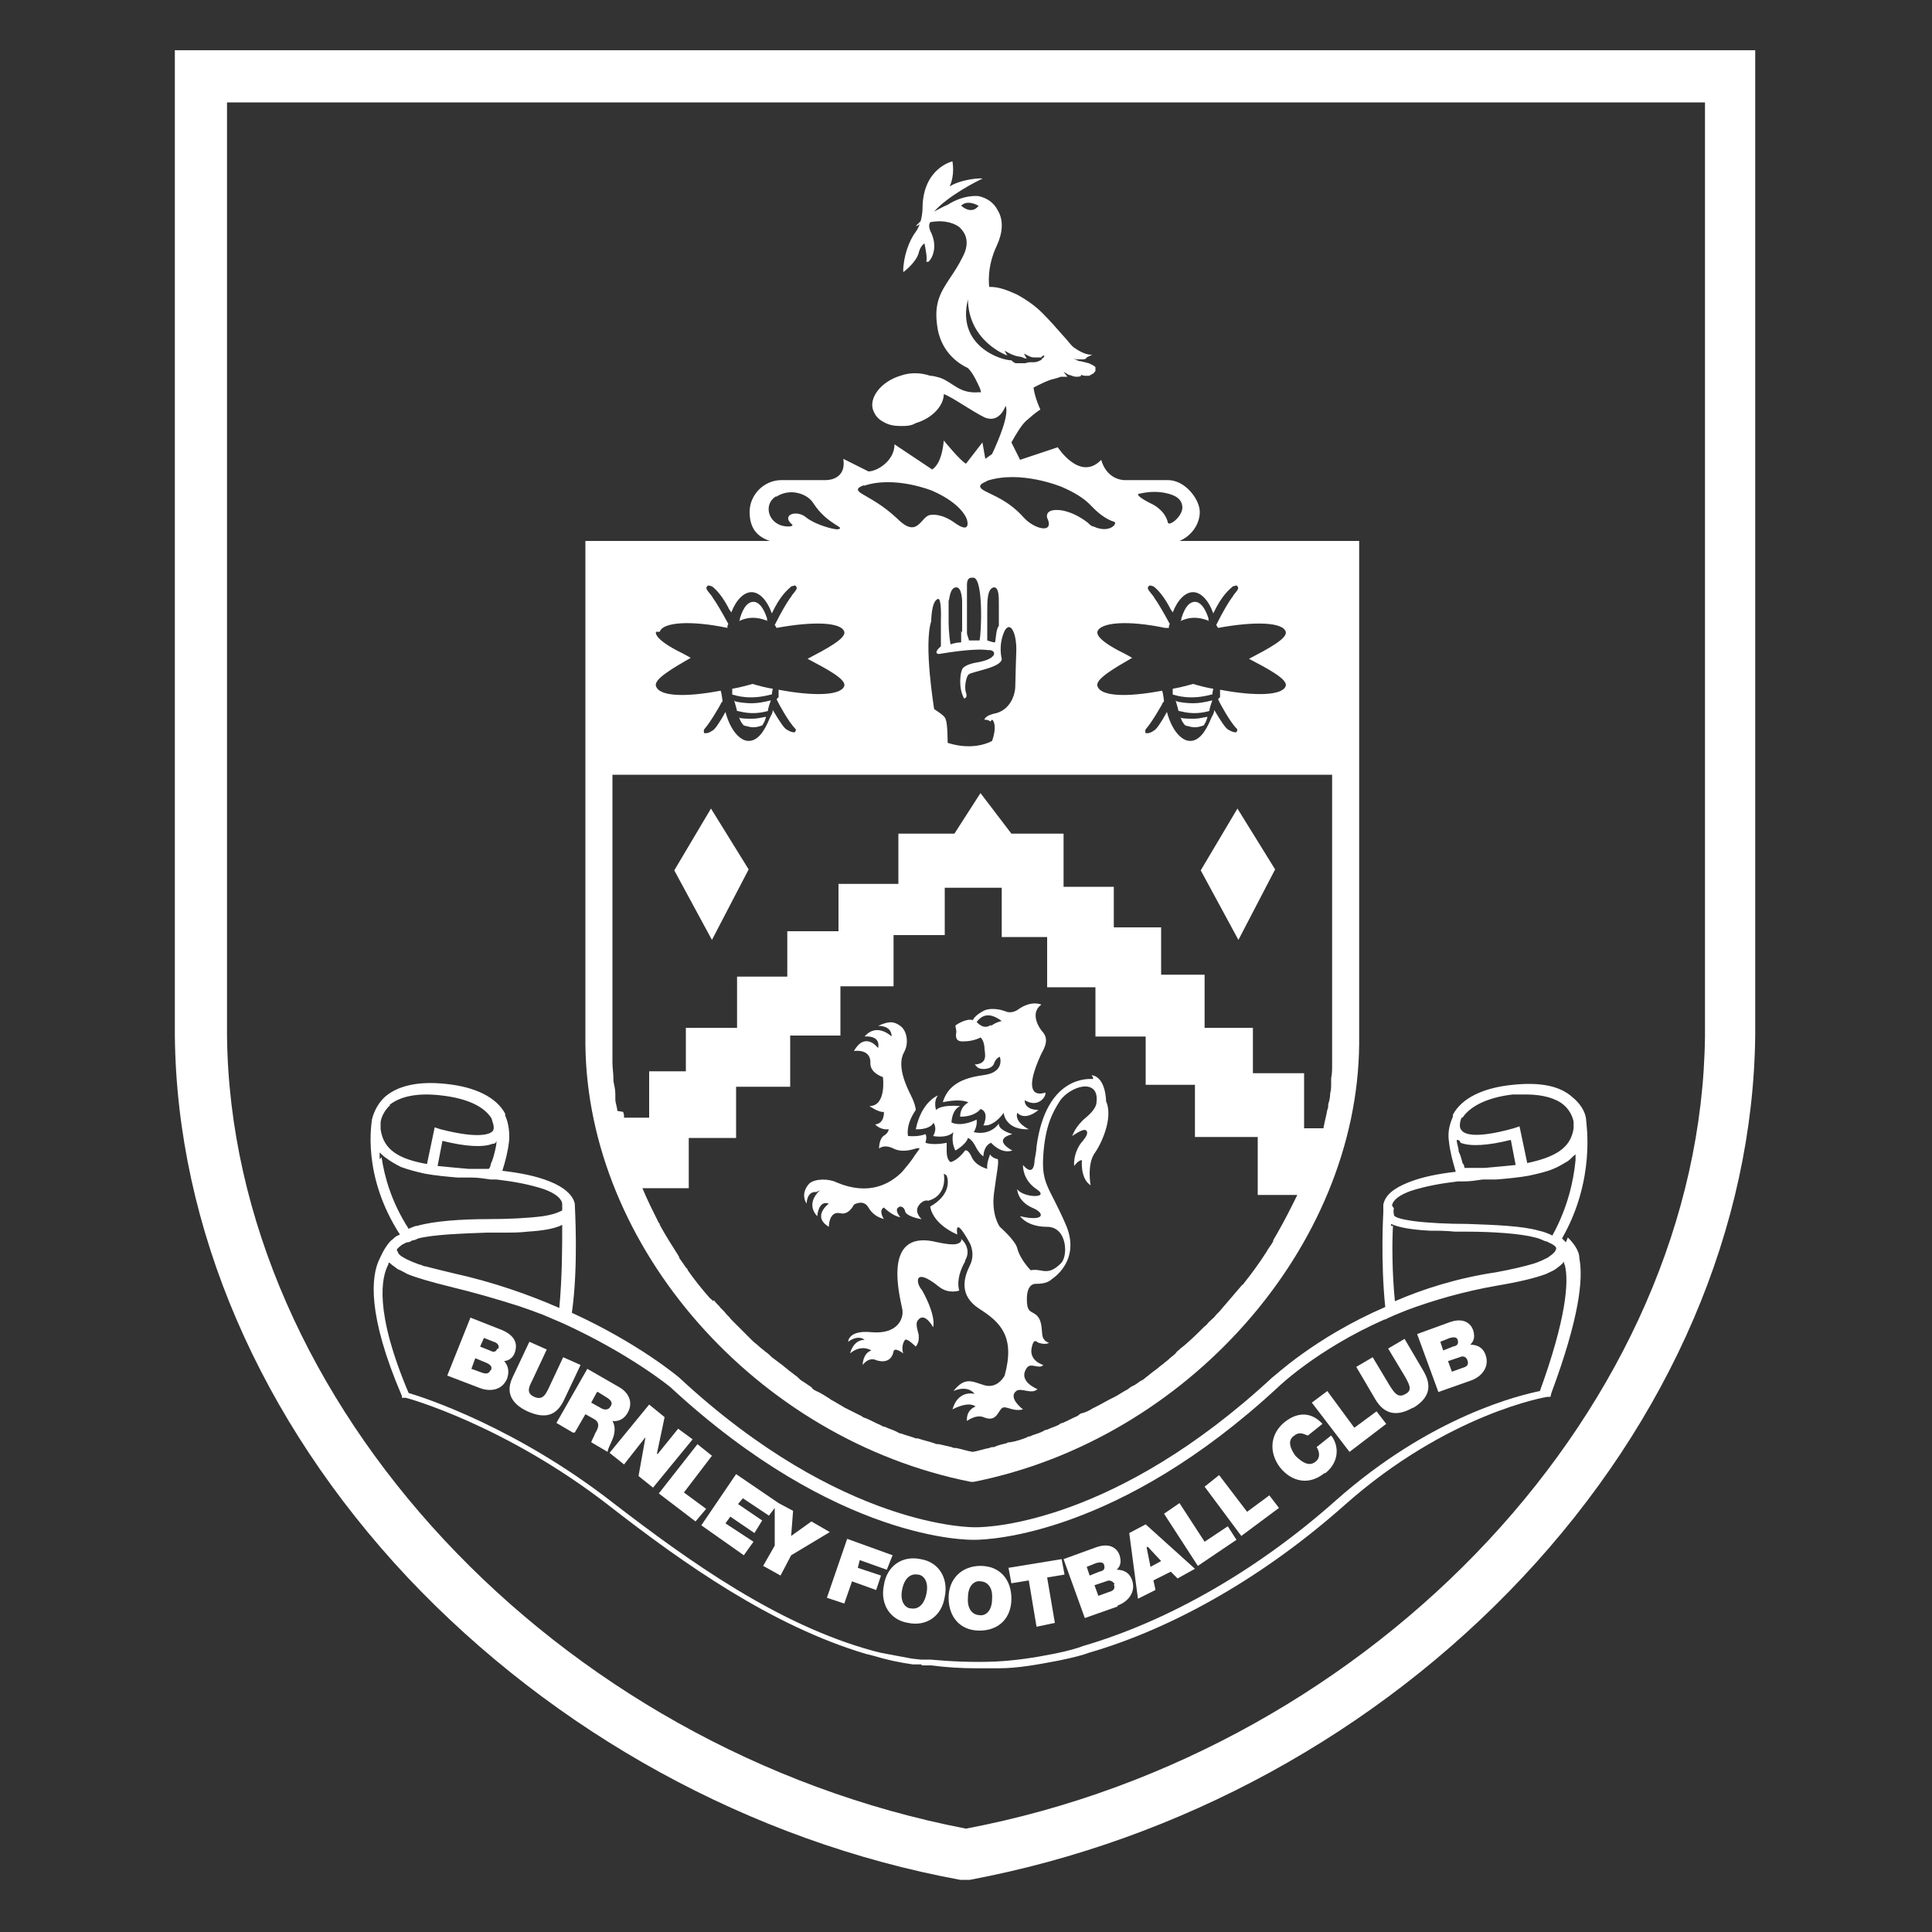 <?xml version="1.0" encoding="UTF-8"?>
<svg id="Layer_1" xmlns="http://www.w3.org/2000/svg" version="1.1" viewBox="0 0 200 200">
  <rect x="0" y="0" width="200" height="200" fill="#333333" stroke="none"/>
  <!-- Generator: Adobe Illustrator 29.4.0, SVG Export Plug-In . SVG Version: 2.1.0 Build 152)  -->
  <defs>
    <style>
      .st0 {
        fill: #fff;
      }
    </style>
  </defs>
  <path class="st0" d="M100.7,58.1h0s0,0,0,0"/>
  <path class="st0" d="M18.1,5.2v102c.2,19.9,8.8,39.8,24.1,56.1,15.2,16.1,35.5,27.3,57.2,31.3h.5c0,0,.5,0,.5,0,21.8-4.1,42.1-15.2,57.2-31.3,15.3-16.3,23.9-36.3,24.1-56.2V5.2H18.1ZM176.5,107.2c-.4,38-33.9,74-76.5,82.1-42.5-8.2-76.1-44.2-76.5-82.1V10.6h153v96.6Z"/>
  <path class="st0" d="M52.1,140.9c.5,0,1-.3,1.2-.9.2-.6.3-1.6-1.3-2.3l-3.3-1.3-2.4,6,3.4,1.3c1.1.4,2.3.2,2.8-1,.3-.9,0-1.5-.4-1.9M50.8,141.8c-.2.5-.6.4-.9.3l-1.1-.4.4-1.1,1.2.5c.4.2.6.4.4.8M51.5,139.6c-.2.4-.4.4-.8.2l-1-.4.4-.9,1,.4c.4.1.6.4.5.7"/>
  <path class="st0" d="M56.6,139.7l-1.8-.8-1.7,3.6c-.8,1.6-.2,2.8,1.5,3.6,1.8.8,3,.5,3.8-1.2l1.7-3.6-1.8-.8-1.5,3.2c-.3.6-.6,1.3-1.5.9-.9-.4-.5-1.1-.2-1.7l1.5-3.2Z"/>
  <path class="st0" d="M59.5,148.3l1.1-1.9.9.5c.7.4.4,1,.1,1.5-.1.3-.3.6-.4.9l1.7,1c0-.3.4-1,.5-1.3.3-.7.3-1.4,0-1.9.7.1,1.3-.3,1.6-.9.6-1.1,0-2.1-.9-2.6l-3.3-1.9-3.2,5.6,1.7,1ZM61.9,144.1l.8.5c.7.4.7.7.5,1-.3.5-.8.3-1.1.1l-.9-.5.6-1.1Z"/>
  <polygon class="st0" points="64.6 151.6 66.8 148.8 66.8 148.9 66.1 152.8 67.6 154 71.7 149 70.2 147.9 68.1 150.5 68 150.5 68.8 146.7 67.2 145.4 63.1 150.4 64.6 151.6"/>
  <polygon class="st0" points="72 157.5 73.1 156.2 70.8 154.5 73.7 150.7 72.2 149.5 68.2 154.6 72 157.5"/>
  <polygon class="st0" points="77 161 78 159.6 75.1 157.7 75.6 157 78.1 158.7 78.9 157.4 76.4 155.7 76.9 155.1 79.6 156.9 80.2 156.1 80.2 160 79 162.1 80.8 163.1 81.9 161 85.9 158.6 84 157.5 81.9 159 82.1 156.4 80.6 155.6 80.6 155.6 76.2 152.6 72.6 157.9 77 161"/>
  <polygon class="st0" points="87.4 166 88.2 163.7 90.7 164.6 91.2 163.1 88.8 162.3 89 161.5 91.8 162.5 92.4 161 87.7 159.3 85.6 165.4 87.4 166"/>
  <path class="st0" d="M91.5,164.1c-.4,1.9.6,3.6,2.5,3.9,1.9.4,3.5-.7,3.8-2.7.4-1.9-.6-3.6-2.5-3.9-1.9-.4-3.5.7-3.8,2.7M93.4,164.5c.3-1.4,1.1-1.6,1.6-1.5.5,0,1.2.6.9,2-.3,1.4-1.1,1.6-1.6,1.5-.5,0-1.2-.6-.9-2"/>
  <path class="st0" d="M101.4,168.8c2,0,3.3-1.3,3.3-3.3,0-2-1.2-3.4-3.2-3.4-1.9,0-3.3,1.3-3.3,3.3,0,2,1.2,3.4,3.2,3.4M101.5,163.7c.5,0,1.3.4,1.2,1.8,0,1.4-.8,1.8-1.3,1.7-.5,0-1.3-.4-1.2-1.8,0-1.4.8-1.8,1.3-1.7"/>
  <polygon class="st0" points="106.5 163.6 107.3 168.4 109.2 168 108.4 163.3 110.2 163 109.9 161.4 104.4 162.3 104.7 163.9 106.5 163.6"/>
  <path class="st0" d="M115.7,166.2c1.1-.4,1.9-1.4,1.5-2.6-.3-.9-1-1.1-1.6-1.1.4-.4.5-.8.3-1.5-.2-.6-.9-1.4-2.5-.8l-3.3,1.2,2.2,6.1,3.4-1.2ZM115.3,164c.2.5-.1.7-.5.8l-1.1.4-.4-1.1,1.2-.4c.4-.2.7,0,.9.3M113.5,161.8c.4-.1.7-.1.8.2.1.4,0,.6-.5.7l-1,.4-.3-.9,1-.4Z"/>
  <path class="st0" d="M119.6,164.5l-.2-.9,1.8-.9.7.7,1.8-1-5.1-4.6-1.7.9.9,6.8,1.8-.9ZM118.8,160.1l1.4,1.5-1.1.6-.4-2h0Z"/>
  <polygon class="st0" points="128 159.4 127.1 158 124.7 159.6 122.1 155.6 120.5 156.7 124 162.1 128 159.4"/>
  <polygon class="st0" points="132.4 156.1 131.4 154.8 129.1 156.5 126.2 152.7 124.7 153.9 128.5 159 132.4 156.1"/>
  <path class="st0" d="M137.2,152.5c1.5-1.2,1.4-2.9.6-3.9l-1.5,1.2c.3.5.4,1.1-.1,1.5-.7.6-1.5,0-2.1-.6-.5-.7-.9-1.6-.1-2.1.6-.5,1.2,0,1.4,0l1.5-1.2c-1.1-1.2-2.5-1.3-3.9-.2-1.5,1.2-1.7,3.1-.5,4.7,1.2,1.5,3,1.9,4.6.6"/>
  <polygon class="st0" points="143.5 147.4 142.5 146.1 140.2 147.8 137.4 144 135.8 145.2 139.7 150.3 143.5 147.4"/>
  <path class="st0" d="M146.2,145.8c1.7-1,2.1-2.2,1.2-3.8l-2-3.4-1.7,1,1.8,3c.3.6.8,1.3,0,1.7-.8.5-1.2-.2-1.6-.8l-1.8-3-1.7,1,2,3.4c.9,1.5,2.2,1.8,3.9.8"/>
  <path class="st0" d="M152.3,142.9c1.1-.4,1.9-1.4,1.5-2.6-.3-.9-1-1.1-1.6-1.1.4-.4.5-.8.3-1.5-.2-.6-.9-1.4-2.5-.8l-3.3,1.2,2.2,6,3.4-1.2ZM151.9,140.8c.2.5-.1.7-.5.8l-1.1.4-.4-1.1,1.2-.4c.4-.2.7,0,.8.3M150.1,138.5c.4-.1.7-.1.8.2.1.4,0,.6-.5.7l-1,.4-.3-.9,1-.4Z"/>
  <path class="st0" d="M162.1,128.6c-.1-.1-.2-.2-.4-.4,0,0,0,0,0,0,3.5-6.1,2.5-11.9,2.5-12.2h0c0-.5-.3-1.5-1.4-2.4-1.3-1.2-3.4-1.6-6.2-1.3-3.1.3-5.3,1.4-6.2,3.1,0,0,0,0,0,0,0,0,0,.1,0,.2-.2.5-.6,1.4-.4,2.6.1,1,.4,2.1.7,3.1-1.7.2-3.4.5-4.9,1.1-1.5.6-2.4,1.3-2.6,2.3,0,.3,0,.6,0,.8h0c0,0-.3,5,.2,9.8-7.4,3.2-11.6,7.3-11.7,7.3-16.2,15-29.2,15.5-30.6,15.5h-.2c-.1,0-13.7.2-30.6-15.5,0,0-4.1-3.5-11.1-6.7.7-4.9.3-11,.3-11.3-.2-.9-1.1-1.7-2.6-2.3-1.5-.6-3.2-.9-4.9-1.1.3-.9.6-2.1.7-3.1.1-1.2-.2-2.2-.4-2.6,0,0,0-.1,0-.2,0,0,0,0,0,0-.9-1.7-3.1-2.8-6.2-3.1-2.8-.3-4.9.2-6.2,1.3-1,.9-1.3,2-1.4,2.4h0c0,.3-1.1,5.7,2.9,11.9,0,0,0,0-.2.1,0,0-.1,0-.2.1-.2.1-.3.3-.5.4-.4.4-.8,1-1.2,1.9-.9,1.8-1.3,5.8,2.3,14.2v.2c.1,0,.4,0,.4,0,.1,0,10.3,2.8,21.1,11.2,7.7,6,16.8,12.4,26.5,15.3l.8.2c1.3.4,2.7.7,4.1.9h.9c0,.1,0,.1,0,.1.2,0,.3,0,.5,0,.2,0,.3,0,.5,0,1.5.2,3.1.3,4.6.3s1.6,0,2.4,0c2,0,4.1-.4,6.2-.8,1.5-.3,2.6-.6,3.1-.8,9-2.6,18.4-8.1,26.5-15.3,10.7-9.5,20.9-11.2,21-11.2h.3c0,0,.1-.4.1-.4,2.9-7.8,3.3-11.8,2.9-13.9,0-.9-.7-1.7-1.2-2.2M151.4,115.7c.8-1.2,2.6-2.1,5.2-2.4.5,0,1,0,1.4,0,1.7,0,3.1.4,3.9,1.1.8.7,1,1.6,1,1.8,0,.2,0,.3,0,.5,0,0,0,0,0,.1-.3,2.1-2,3-4.8,3.6l-.8-3.8-.6.2c-4.3,1.2-5.2.5-5.4.2-.4-.4,0-1.3,0-1.3h0ZM151.2,118.3c1,.4,2.8.3,5.2-.3l.5,2.6c-1,.1-2,.2-3.2.3,0,0,0,0-.1,0-.2,0-.5,0-.7,0-.3,0-.6,0-.9,0-.1,0-.3,0-.4,0,0-.2-.1-.4-.2-.5-.1-.4-.2-.8-.4-1.2,0-.4-.2-.8-.2-1.2,0,0,.2,0,.3.1M144.1,124.8c.1-.6.8-1.1,1.9-1.5,1.5-.5,3.2-.8,4.9-1,.2,0,.4,0,.6,0,.7,0,1.3-.1,2-.2,0,0,0,0,0,0,0,0,.1,0,.2,0,.2,0,.3,0,.5,0,.2,0,.5,0,.7,0,1.2-.1,2.3-.2,3.4-.4.9-.2,1.8-.4,2.5-.7.5-.2,1-.5,1.5-.8.3-.2.5-.5.8-.7,0,.2,0,.4,0,.6-.2,2.1-.8,4.9-2.4,7.8-.4-.2-.9-.4-1.4-.5-1.7-.5-4.6-.6-7.4-.7-2,0-4.1-.1-5.6-.3-1.4-.2-1.9-.4-2-.6,0-.2-.1-.4,0-.7M144,126.9c0,0,0-.1,0-.2.9.4,2.2.6,4,.7.8,0,1.7,0,2.6.1.4,0,.8,0,1.2,0,2.7,0,5.6.2,7.1.6.5.1.8.3,1.1.4.2,0,.4.2.5.2.6.3.6.5.6.5,0,.3-.3.6-.9,1-.4.2-.8.4-1.4.6-1,.3-2.3.6-3.9.9-4,.6-7.5,1.7-10.5,3-.3-3-.3-6.1-.2-7.8M51.4,118.1c0,.4-.1.8-.2,1.2-.1.4-.2.8-.4,1.2,0,.2-.1.4-.2.5-.1,0-.3,0-.4,0-.3,0-.6,0-.9,0-.2,0-.5,0-.7,0,0,0,0,0-.1,0-1.2-.1-2.2-.2-3.2-.3l.5-2.6c2.4.6,4.2.7,5.2.3.1,0,.2,0,.3-.1M40.3,114.4c1.1-.9,2.9-1.3,5.4-1,2.6.3,4.4,1.1,5.2,2.4h0c0,.2.4.9.1,1.3-.2.2-1.1.9-5.4-.2l-.6-.2-.8,3.8c-2.8-.5-4.5-1.4-4.8-3.6,0,0,0-.1,0-.2,0-.1,0-.3,0-.5,0-.2.2-1.1,1-1.8M39.3,120c0-.3,0-.5,0-.7.2.2.4.4.7.6.4.3.9.6,1.5.9.8.3,1.6.5,2.5.7,1.1.2,2.2.3,3.4.4.2,0,.5,0,.7,0,.2,0,.3,0,.5,0,0,0,.1,0,.2,0h0s0,0,0,0c.7,0,1.3.1,2,.2.2,0,.4,0,.6,0,1.7.2,3.4.5,4.9,1,1.1.4,1.8.9,1.9,1.5,0,.3,0,.5,0,.7-.2.1-.7.4-2,.6-1.5.2-3.6.3-5.6.3-2.8,0-5.7.2-7.4.7-.3,0-.6.2-.9.3-1.8-2.8-2.5-5.4-2.8-7.4M41.1,129.5v-.2c.1-.1.3-.3.6-.5.1,0,.3-.2.5-.2.2,0,.3-.1.5-.2.2,0,.4-.1.6-.2,1.6-.4,4.4-.5,7.1-.6.6,0,1.2,0,1.7,0,.9,0,1.7,0,2.5-.1,1.6-.1,2.8-.3,3.6-.7,0,0,0,.1,0,.2,0,1.9,0,5.2-.3,8.4-3.2-1.4-6.9-2.7-11-3.6-1.2-.3-2.1-.5-2.8-.7-.3,0-.5-.2-.7-.2-2.2-.8-2.2-1.2-2.2-1.3M159.4,144c-1.9.4-11.2,2.5-21.2,11.4-8,7.1-17.2,12.4-26.1,15-.5.2-1.5.5-3,.8-2,.4-4,.7-6,.8-2.3.1-4.6,0-6.8-.2-.2,0-.3,0-.5,0-.2,0-.3,0-.5,0h0s-.9-.1-.9-.1c-1.1-.2-2.1-.4-3.2-.6h0s-.8-.2-.8-.2c-9.9-2.7-19.1-9.3-26.9-15.3-10-7.8-19.5-10.9-21.2-11.4-3.6-8.5-2.8-12-2.1-13.3,0,0,0-.2.1-.2.2.2.5.4.9.7.3.1.6.3,1,.5,1,.4,2.4.8,4.4,1.3,2.5.6,4.9,1.3,7.1,2,.9.3,1.7.6,2.5.9.7.3,1.4.6,2.1.9,7,3.2,11.1,6.6,11.1,6.6,17.3,16,30.9,15.8,31.4,15.8h.1c1.5,0,14.9-.5,31.4-15.8,0,0,4-3.9,11-7,.2,0,.4-.2.5-.2.6-.3,1.2-.5,1.9-.8,2.7-1,5.8-1.9,9.2-2.5,2.4-.4,4-.8,5.1-1.2.4-.2.7-.3,1-.5.4-.3.7-.5.9-.8,0,.1,0,.2.1.4.4,1.6.2,5.4-2.7,13.3"/>
  <path class="st0" d="M99.9,130.5c.8-1.3-.5-2.4-.4-2.2.1.4-.6.5-.6.5-.7.1-2.3-.3-2.3-.3-5.2-1-3.5,5.5-3.2,7,.2.9-.4,2.7-3.3,2.4-2.3-.2-2.3,1-2.3,1,1.1-.8,1.7-.2,1.7-.2-1.2,0-1.5,1.4-1.5,1.4,1.2-1,2.2-.3,2.2-.3-.9.3-.9,1.5-.9,1.5.7-.9,1.4-.5,1.4-.5,0,0,1.5.6,1.8-.9.1-.5,1,.2,1,.2-.2-.6,0-1.2.2-1.4.2-.2,1.1.7,1.1.7.4-.5.3-1,.3-1.2s-.4-1.1-.1-1.5c.7-1,1.6.7,1.6.7.3-1.3-1.1-3.8-1.2-3.9-.6-.7-.8-2.4,1.8-.3,1,.8,2.1.4,2.1.4-.4-1.4.6-3,.6-3"/>
  <path class="st0" d="M96.6,116.2s.5.5,0,1.4c0,0,1.4.3,2.1-.4,0,0-.3.9.2,1.9,0,0,1.1-.6,1.3-1.3,0,0,.4.1.8.9.4.8.8,1,.8,1,0,0,0-1.1.8-1.4,0,0,1,1.2,2.2.8,0,0-2.2-1.1,0-1.7,0,0-1.5-.4-1.4-1.1,0,0-.8,1.3-2.6.9,0,0,.4-.6.3-1.3,0,0-1.5.8-2.6.3,0,0,0-1.3.9-1.7,0,0-1.9-.2-2.5.4,0,0-.3-.9.2-1.5,0,0-1.7.6-2.3,3.5,0,0,1.3.1,1.8-.6"/>
  <path class="st0" d="M84.9,123.2s-1.6,1.3-.3,2.7c0,0,.1-1.7,1.2-1.3,0,0-1.8,1.3,0,2.4,0,0,0-1.7,1.2-1.4.9.2,1.4-.9,1.4-.9,0,0,1-.6,1.5.3.6,1,1.4,1.1,1.6,1.2,0,0-.6-.9,0-1.2,0,0,.9.9,1.7,1,0,0-.8-.9,0-1.1,0,0,.4,0,.5.5.1.5,1.5.8,1.7.8,0,0-.8-.7-.3-1.4,0,0,0,0,0,0,.5-.7,1-.5,1-.5,1.8-.5,1.7-2.3,1.6-2.8,0,0,.2.1.3.2.2.5.4,2-1.7,3.2,0,0,.1,1.7,2.8,2.9,0,0-.4-2.2,1.3.9,0,0,.6,1.1,0,2.3-.6,1.2-1.2,3.1,1,4.5,2.2,1.4,3.7,2.9,2.6,6.9,0,0-.7,1.4-2.1,1-1.3-.4-2-.9-3.2.6,0,0,1.4-.7,2.2.3,0,0-1.7-.5-2.3,1.6,0,0,1.6-.9,2.4-.3,0,0-1,.3-.9,1.5,0,0,.9-.7,1.7-.4,1.2.5,1.4-.3,1.8-.8.4-.6,1.1.3,2.3,0,0,0-1.6-1.2-.7-1.9.5-.4,1.6.4,2.2-.2,0,0-2.1-.8-1.1-2.2.4-.6,1.3.2,1.7-.3,0,0-1.5-.4-1.2-1.8.2-.9.4-.7.7-.5.3.1.8.2,1.1,0,0,0-.6-.1-.7-.8-.1-.7,0-1.7-.8-2.2-.5-.3-.8-.3-.8-1.5,0-1.4.6-1.6.9-1.6.4,0,1.2,0,1.7-.5,0,0,3.1-1.9,1.4-5.7-1.7-3.9-2.5-4.1-2.3-7.1.2-3.1,1-4.5,1.7-5.6.5-.8,1.6-1.4,2.3-1.5,0,0,1.8-.4,1.5,1.7,0,0,0,.6-1.1,1.5-1.1.9-1.4,1.9-1.4,1.9,0,0,1.1-.8,1.4-.6s.1.6-.3,1.1c-.5.5-1,1.6-.9,2.6,0,0,.4-.6.8-.6,0,0-.2,1.9.9,2.6,0,0-.4-2.1.4-3.3.6-.8,2-3.6,1.2-5.4,0,0,0-2.5-1.5-2.7,0,0,.3.4.1.4-.2,0-4.8-.5-5.8,7,0,.4-.2,1.4-.2,1.4,0,0,0,1.9-1.2.5,0,0-.1,1.5,1.4,2.5,1.5,1-1.4.9-2,0,0,0,0,1.2,1.5,1.9,1.5.6,1.3,1.5-1.2.9,0,0,.7,1.1,2.8,1.1s2.2,3.1,1.4,3.8c-1,1-1.6.8-2.2.7-.6-.1-.9,0-.9,0,0,0-1.1-1.1-1.4-2.3-.2-.8-1.8-2.2-1.8-2.2,0,0-.9-1.2-.6-3.5.3-2.3.5-3,.4-3.5,0,0-.6-.1-.8-.5,0,0-.4.9-.3,1.5,0,0-1.2-.3-1.6-1.2-.4-.9-.7-.7-.7-.7,0,0-.7,1-1.5,1.2,0,0-.4-.2-.4-1.1,0-.3,0-.5,0-.6,0,0,0-.2,0-.3,0,0-1.3.3-2.2,0,0,0,.2-.6,0-.9,0,0-.6.3-1.8.2,0,0-.3-1.1.8-2.7,0,0,0-.5-.5-1.5-.5-1-1.5-3.1-.7-4.5.5-.9.3-2.2-.4-2.7-.7-.5-1.2-.5-2.3,0,0,0,1.4-.1,1.4,1.1,0,0-1.5-1.5-2.8,0,0,0,1.7-.2,1.4,1.2,0,0-1.3-1.8-2.5.3,0,0,1.8-.3,1.7,1.3,0,1,1.3,1.4,1.3,1.4,0,0,.4,3-1.4,3,0,0,1,.7,1.5.6,0,0,.1,1.2-.9,1.3,0,0,.5.6,1.4.5,0,0,0,.3-.4.6-.6.3-.6,1.3-.6,1.4,0,0,.5-.5,1.5,0s2.2,0,2.3,0c0,0,.3-.1.4,0,0,0-.2.3-.5.7h0s0,0,0,0c-.3.5-.8,1.1-1.3,1.7-1.3,1.3-3.5,2.5-6.8,1.1-.8-.4-2.2-.4-2.8.1-.5.5-.8,1.3-.3,2.1,0,0,0-1.3,1-1.2"/>
  <path class="st0" d="M100.3,114.1c-1,.5-.9,1.5-.9,1.5,1.6,0,2.1-.8,2.1-.8.9.3.4,1.5.3,1.7,0,0,0,0,0,0,0,0,0,0,0,0,0,0,0,0,0,0,0,0,.2,0,.3,0,.3,0,1.1-.3,1.8-1.3,0,0,0,0,0,0,0,.2.3,1.8,2.6,1.7,0,0-1.5-.7-1.2-1.7,0,0,0,0,0,0,.9.9,2.2-.3,2.2-.3-1.2,0-1.5-.7-1.4-1,1.5.9,2.3-.6,2.1-.8,0,0-2.7,1.1-.5-3.8.2-.5,1-1.5.3-2.4-.8-.9-1.2-2.2-.2-2.9,0,0-1-.5-2.4.5-.7.5-1.3.2-1.3.2,0,0-1.2-.5-2.2-.1-.8.4-1.1.8-1.2,1-.6-.2-1.6.4-1.7.5-.2,0,0,.4,0,.7,0,.2-.3,1.1.8,1,1,0,1.7-.4,1.7-.4,0,0,.3.2.4.9,0,.7.5,1.8-1,1.9,0,0,0,0,.3.3.4.3,1.5.2,1.7-.4.2-.6.6-.7.6-.7,0,0,.6,1.6-1.7,1.9-2.3.3-3.7,1.1-4.2,2.8,2.4-.5,2.9.2,2.9.2M102.6,106.1c-.5.3-.9.3-1.5-.3,0,0,0,0,0,0,.6-.8,1.4-1,2.6-.1,0,0-.6.1-1.1.5"/>
  <polygon class="st0" points="77.5 90 73.6 83.7 69.8 90.1 73.7 97.3 77.5 90"/>
  <polygon class="st0" points="132 90 128.1 83.7 124.3 90.1 128.2 97.3 132 90"/>
  <path class="st0" d="M100.2,153.4h.3c0,0,.3,0,.3,0,22.1-4.4,39.7-24.3,39.9-45.3v-52.1h-18.6c1.2-.5,2.1-1.7,2.1-3s-1.5-3.3-3.3-3.3h-4.6c-1.9-.2-2.3-2.1-2.3-2.1-2.2,2.3-4.5-1.3-4.5-1.3l-3.9,1.3-.9-1.8c.5-.9,1.1-1.9,1.6-2.3,1-.9,1.4-1.1,1.4-1.1-.5-1.1-.7-2-.7-2.3.1,0,.9-.5,1.8-.8.4-.1.8-.2,1-.3.2,0,.3,0,.5,0h.2s-.4-.5-.4-.5c0,0,.4.2.5.3.2,0,.5.2.8.2.2,0,.6,0,.5-.2,0,0,.3.1.4.1.1,0,.3,0,.4,0,.1,0,.2-.1.4-.2.1,0,.2-.2.3-.3,0,0,0-.1,0-.2,0,0,0-.2,0-.2-.2-.2-.5-.3-.7-.4l-.8-.2c-.2,0-.4-.1-.6-.2-.5-.2,0,0,.2,0,.2,0,.4,0,.5,0,.2,0,.4,0,.5-.2l.6-.3s-.6.2-1.9-.7c-.4-.3-.7-.8-1.1-1.2-.7-.8-1.4-1.6-2.2-2.4-.8-.8-1.7-1.4-2.6-1.9-.9-.4-1.8-.8-2.8-.8,0,0,0,0-.1,0,0-.1-.3-2,.8-4.3.6-1.3.7-2.6.1-3.6-.4-.8-1.1-1.3-2-1.5,0,0-1.5-.2-3.2.9-.5.2-1,.5-1.4.7,1.4-1.6,4.5-3.2,5-3.4h0c0-.1-2.1,0-3.4.8.2-.4.5-1.3.3-2.6h0c0,0,0,0,0,0,0,0-3.1.7-3.1,4.9,0,0,0,.6-.2,1.3-.3.3-.5.5-.5.5.1,0,.3-.1.4-.2-.1.3-.2.5-.4.8-.7.9-1.3,2.6-1.3,4.1h0c0,.1.1,0,.1,0,0,0,1.2-.9,1.5-1.9.1-.5.4-.9.6-1,.1.5.3,1.5.2,1.8,0,0,0,.1,0,.1,0,0,.1,0,.2,0,.3-.2,1.1-1.5.2-3.2-.1-.3-.2-.6,0-.9,1.6-.3,2.6.2,3,.5.2.2.4.4.6.8.3.7.2,1.5-.3,2.4-.4.8-.8,1.4-1.2,2-1,1.5-1.7,2.6-1.4,4.9.3,2.7,2.1,4,3.2,4.5.6.6,1,1.6,1.2,2,.3.7,0,.5,0,.5-2.1.2-2.7-1-4.1-1.5-.4-.1-.7-.2-1-.2-.9-.3-2-.4-3.1,0-2,.6-3.3,2.3-2.8,3.6.2.5.5.9,1.1,1.2.5.3,1.1.4,1.7.4s1.1,0,1.6-.3c1.7-.5,2.9-1.8,2.9-3,.7.2,2.8,1.7,4.2,2.4,1.6.7,2.2-1.2,2.2-1.2.4.9-.7,3.5-1.4,5l-.7.5-.3-1.7-1.7,2.2c-.6-.3-2.3-2.4-2.3-2.4-.2,2.2-.9,2.8-1.2,3l-3.9-2.6c0,1.7-1.8,2.8-2.7,2.8l-2.6-1.3c.3,1.9-1.2,2.2-1.8,2.2h-4.6c-1.8,0-3.3,1.5-3.3,3.3s.9,2.6,2.1,3h-19.1v52.1c.2,21,17.7,40.9,39.9,45.3M117.8,51.1c0,0,.1,0,.2,0,2.1-.5,3.5.2,3.5.2.7.3.9.8.9,1.3-.1,1-1.4,1.9-1.5,1.5-.3-1.3-1.6-1.9-1.6-1.9,0,0-1.9-.9-1.4-1.1M121,65c0-.1,0-.3.1-.4-.7-1.3-1.3-2.3-1.6-2.7,0,0-.1-.2-.2-.3-.4-.5-.6-.7-.4-.9.1-.2.4,0,.5,0,0,0,.8.5,1.7,2.2,0,.1.2.3.3.5.5-1.3,1.3-2.1,2.1-2.1s1.6.8,2.1,2.2c.1-.2.2-.4.3-.6.9-1.7,1.7-2.1,1.7-2.2.2,0,.4-.2.5,0,.2.2,0,.4-.4.9,0,0-.1.2-.2.3-.3.4-.9,1.4-1.6,2.8.1.1.1.2.2.3,3.8-.7,6.7-.6,7,.4.2.7-1.9,1.8-3.8,2.8,0,0,0,0,0,0,1.9,1,4,2.1,3.8,2.8-.3,1-3.1,1.1-6.8.4,0,0,0,0,0,0v.8c-.1,0-.2.2-.2.2,0,0,.2.4.2.4,0,0,1,1.9,1.7,2.6.2.2,0,.3,0,.4,0,0-.1,0-.2,0-.1,0-.4-.1-.7-.3-.2-.1-.7-.8-1.4-2,0,.3-.2.6-.3.8-.6,1.5-1.3,2.4-2.2,2.4s-1.9-1.1-2.4-3c0,0,0,0,0,0-.6,1.1-1.1,1.8-1.3,1.9-.3.2-.5.3-.7.3s-.1,0-.2,0c0,0-.1-.2,0-.4.7-.8,1.7-2.6,1.7-2.6,0,0,0-.1.2-.3,0,0-.1-.9-.2-1.1,0,0,0,0,0,0-3.7.7-6.4.6-6.7-.5-.2-.7,1.7-1.8,3.6-2.9,0,0,0,0,0,0-.5-.3-1.1-.6-1.5-.8-1.3-.7-2.2-1.4-2.1-1.9.3-1,3.2-1.2,7-.4M99.5,21.3s.5-.7,1.8,0c0,0-.6,1-1.8,0M100.2,30.9h0c0,4.4,4,5.9,4.1,5.9-.1-.1-.2-.3-.3-.5.5.3.9.5,1.4.6.2,0,.5.1.7.2,0,0,.1,0,.2,0-.1-.1-.2-.3-.3-.5.4.2.7.4,1,.4.2,0,.3,0,.5,0h.3c0-.1.2-.2.3-.2,0,.1,0,.2-.2.3,0,0-.1.2-.2.2-.2.1-.4.2-.7.2-.1,0-.3,0-.4,0-.2,0-.4.1-.5.1-.3,0-.6,0-.9,0-.2,0-.4-.2-.5-.3-1.1,0-5.7-1.5-4.5-6.3M102.1,49.8c3.5-1.2,7.8.6,7.8.6,1.4.6,2.3,1.2,2.9,1.8,0,0,0,0,0,0,.2.2.4.4.5.5.5.5,1.3,1.1,2,1.3.5.1-.4,1.3-2.1.5,0,0,0,0,0,0-.2,0-.4-.2-.6-.4-1.7-1.3-3-1.3-3-1.3-1.5-.1-1.2.8-1.2.8.8,1.7-1.3,1.2-2.4,0-1.6-1.8-3.2-2.3-4.1-2.8-.9-.5-.2-.8.3-1M102.7,74.5c.2.1.5.8,0,2.2,0,0,0,0,0,0,0,0-1.8,1.1-4.6.2,0,0,0,0,0,0,0-.1,0-2-.2-2.4,0-.4-1.1-1-1.2-1.1,0,0,0,0,0,0,0-.1-1.1-6.6-.3-9.1,0,0,0,0,0,0,0,0,0-2.1.7-2.3.4-.1.3,2.2.3,2.2s0,2.6,0,2.7c0,0,0,0,0,0-.9.8-.2.8-.2.8,3-.5,4.4-.5,5.1-.4,0,0,.1,0,.2,0,.5.1.4.4.4.4,0,0,0,.6-1.9.9,0,0-1.2.2-1.4.7-.2.4-.4,1.9.2,3,0,0,.4,0,.2-.6-.2-.5,0-1.7.3-1.9.4-.3,3.4-.7,3.4-1.6,0,0,0,0,0,0,0,0-.4-1.4.3-2.9.6-1.1,1.3.3,1.2,2.3,0,0-.1,2.9-.1,3.5,0,.6-.4,2.5-2.3,2.8,0,0-.8.2-.9.6,0,0,.5,0,.6.2M99.5,65.3c0,.6,0,.9,0,1.2,0,0,0,0,0,0-.4,0-.8.1-1.1.2,0,0,0,0,0,0-.2-1.1-.2-2.3-.2-2.3v-2.2c.1-.1.1-1.4.8-1.4.6,0,.6,1.5.6,1.5,0,0,0,1.7,0,3.2M102.2,63.3c0-1.1,0-2.4.7-2.5.5,0,.5,1,.5,1.6,0,.7,0,2.4,0,2.4,0,0,0,0,0,0-.3.3-.3,1.4-.4,1.7,0,0,0,0,0,0-.2,0-.5-.1-.8-.2,0,0,0,0,0,0,0-.2,0-2,0-3M100.8,58.1h0s0,0,0,0M100.7,59.8h.1c1,.2.8,5.7.6,6.5,0,0,0,0,0,0-.4,0-.7,0-1.1,0,0,0,0,0,0,0,0-.2-.2-.5-.2-.8,0-.6,0-4.3,0-5,0-.7.4-.7.5-.7M89.4,50.3c3.2-1.1,7.1.5,7.1.5,3.2,1.4,3.6,3,3.6,3,0,0,.5,1.6-1.3.3-1.4-1-2.4-.8-2.4-.8-1.1,0-1.3,2.6-3.5.4-1.6-1.5-2.9-2.1-3.7-2.6-.8-.5-.2-.7.3-.9M80.4,51.4c1.4-.9,3.2-.3,3.8.7,1.5,2.3,3.5,2.5,2.5,2.7-.5,0-2.3-.5-3.2-1.2-1-.9-2.7-.3-1.5.7.1.1,0,.2-.4.2-2,0-2.7-2.2-1.3-3.1M68.3,65.4c.3-1,3.2-1.2,7-.4,0-.1,0-.3.1-.4-.7-1.3-1.3-2.3-1.6-2.7,0,0-.1-.2-.2-.3-.4-.5-.6-.7-.4-.9.1-.2.4,0,.5,0,0,0,.8.5,1.7,2.2,0,.1.2.3.3.5.5-1.3,1.3-2.1,2.1-2.1s1.6.8,2.1,2.2c.1-.2.2-.4.3-.6.9-1.7,1.7-2.1,1.7-2.2.2,0,.4-.2.5,0,.2.2,0,.4-.4.9,0,0-.1.2-.2.3-.3.4-.9,1.4-1.6,2.8.1.1.1.2.2.3,3.8-.7,6.7-.6,7,.4.2.7-1.9,1.8-3.8,2.8,0,0,0,0,0,0,1.9,1,4,2.1,3.8,2.8-.3,1-3.1,1.1-6.8.4,0,0,0,0,0,0v.8c-.1,0-.2.2-.2.2,0,0,.2.4.2.4,0,0,1,1.9,1.7,2.6.2.2,0,.3,0,.4,0,0-.1,0-.2,0-.1,0-.4-.1-.7-.3-.2-.1-.7-.8-1.4-2,0,.3-.2.6-.3.8-.6,1.5-1.3,2.4-2.2,2.4s-1.9-1.1-2.4-3c0,0,0,0,0,0-.6,1.1-1.1,1.8-1.3,1.9-.3.2-.5.3-.7.3s-.1,0-.2,0c0,0-.1-.2,0-.4.7-.8,1.7-2.6,1.7-2.6,0,0,0-.1.2-.3,0,0-.1-.9-.2-1.1,0,0,0,0,0,0-3.7.7-6.4.6-6.7-.5-.2-.7,1.7-1.8,3.6-2.9,0,0,0,0,0,0-.5-.3-1.1-.6-1.5-.8-1.3-.7-2.2-1.4-2.1-1.9M63.9,115c0-.4-.2-.8-.2-1.2,0-.2,0-.4,0-.5,0-.5-.1-.9-.2-1.4,0-.1,0-.2,0-.3,0-.5-.1-1-.1-1.6,0,0,0,0,0-.1,0-.6,0-1.2,0-1.7v-28h74.5v28c0,.5,0,1.1,0,1.6,0,.1,0,.2,0,.4,0,.5,0,1-.1,1.4,0,.2,0,.4,0,.6,0,.3,0,.6-.1,1,0,.4-.1.8-.2,1.1,0,.2,0,.4-.1.6-.1.6-.3,1.3-.4,1.9,0,0,0,0,0,0h-2v-5.7h-5.3v-4.7h-5v-5.5h-4.5v-4.9h-4.9v-4.2h-5.2v-5.5h-5.4l-3.2-4.2-2.7,4.2h-5.8v5.2h-6.2v4.9h-5.3v4.7h-5.2v5.3h-5.3v4.5h-3.8v4.8h-2.6c0-.2,0-.4-.1-.6M73.8,134.7c0-.1-.2-.2-.3-.3-.8-.9-1.6-1.9-2.3-2.9,0-.1-.1-.2-.2-.3-.2-.3-.5-.7-.7-1,0,0,0,0,0-.1-.7-1.1-1.4-2.2-2-3.3,0,0,0-.2-.1-.2-.6-1.2-1.2-2.4-1.7-3.6h4.8v-5.2h4.9v-5.3h5.6v-5.3h5.2v-5.1h5.5v-5.3h5.3v-4.9h5.9v5.1h4.7v5.2h5v5.1h5.2v5h5.1v5.4h6.5v6h4.1,0c-.2.4-.4.8-.6,1.2,0,0,0,0,0,0-.6,1.2-1.2,2.3-1.9,3.5,0,0,0,0,0,.1-.2.4-.5.7-.7,1.1,0,0,0,0,0,0-.7,1.1-1.5,2.2-2.3,3.2,0,0-.1.2-.2.2l-2.4,2.8c0,0-.2.2-.3.3-.2.3-.5.5-.8.8-.1.1-.2.3-.4.4-.8.8-1.6,1.6-2.5,2.3-.2.2-.4.3-.5.5-.2.2-.5.4-.7.6-.2.2-.4.3-.6.5-.3.2-.6.5-.9.7-.3.2-.6.5-.9.7-.2.2-.4.3-.6.4-.3.2-.5.4-.8.5-.2.1-.4.3-.6.4-.4.2-.8.5-1.2.7-.2.1-.4.2-.6.3-.4.2-.7.4-1.1.6-.2.1-.4.2-.6.3-.3.2-.7.4-1.1.5-.2,0-.3.2-.5.3-.5.2-1,.5-1.5.7-.1,0-.3.1-.4.2-.4.2-.8.3-1.2.5-.2,0-.3.1-.5.2-.4.2-.9.3-1.3.5-.1,0-.2,0-.3.1-.5.2-1.1.4-1.7.5-.1,0-.3,0-.4.1-.4.1-.9.2-1.3.4-.2,0-.3,0-.5.1-.6.1-1.1.3-1.7.4-.6-.1-1.2-.3-1.7-.4-.2,0-.3,0-.5-.1-.4-.1-.9-.2-1.3-.3-.2,0-.3,0-.5-.1-.6-.2-1.1-.3-1.7-.5,0,0-.1,0-.2,0-.5-.2-1-.3-1.5-.5-.2,0-.3-.1-.5-.2-.4-.2-.8-.3-1.2-.5-.2,0-.3-.1-.5-.2-.5-.2-1-.5-1.5-.7-.1,0-.3-.1-.4-.2-.4-.2-.8-.4-1.2-.6-.2-.1-.4-.2-.6-.3-.3-.2-.7-.4-1-.6-.2-.1-.4-.2-.5-.3-.5-.3-.9-.6-1.4-.8-.2-.1-.4-.2-.5-.4-.3-.2-.6-.4-.9-.6-.2-.1-.4-.3-.6-.5-.3-.2-.5-.4-.8-.6-.2-.2-.4-.3-.6-.5-.4-.3-.8-.6-1.2-.9-.2-.2-.4-.4-.7-.6-.2-.2-.4-.3-.6-.5-.2-.2-.5-.4-.7-.6-.2-.2-.3-.3-.5-.5-.5-.5-1-1-1.5-1.5,0,0-.1-.1-.2-.2-.2-.3-.5-.5-.7-.8-.1-.1-.3-.3-.4-.4-.2-.3-.5-.5-.7-.8"/>
  <path class="st0" d="M79.9,71.9c0-.2.1-.6.1-.6-.7-.1-1.4-.3-2.1-.5-.7.2-1.5.4-2.1.5,0,0,0,.3,0,.6.4.1,1.8.6,4,0"/>
  <path class="st0" d="M79.4,64.3c0,0,0-.2,0-.3-.4-1.2-.9-1.7-1.4-1.7s-1,.4-1.4,1.7c0,.1,0,.2-.1.3,1.2-.6,2.3-.3,3,0"/>
  <path class="st0" d="M76,72.5c.2.7.2.7.3,1.1.3,0,1.4.5,3.2,0,0-.3.2-.8.3-1.1-.8.2-1.4.3-2,.3s-1.4-.1-1.7-.2"/>
  <path class="st0" d="M122.2,74.2c.1.4.3.7.5.9.8.2,1,.3,1.9,0,.2-.3.3-.5.4-.9-.6.1-.9.2-1.4.2s-1.1,0-1.4-.1"/>
  <path class="st0" d="M76.5,74.2c.1.4.3.7.5.9.8.2,1,.3,1.9,0,.2-.3.3-.5.4-.9-.6.1-.9.2-1.4.2s-1.1,0-1.4-.1"/>
  <path class="st0" d="M125.5,71.9c0-.2.1-.6.1-.6-.7-.1-1.4-.3-2.1-.5-.7.2-1.5.4-2.1.5,0,0,0,.3,0,.6.4.1,1.8.6,4,0"/>
  <path class="st0" d="M121.7,72.5c.2.7.2.7.3,1.1.3,0,1.4.5,3.2,0,0-.3.2-.8.3-1.1-.8.2-1.4.3-2,.3s-1.4-.1-1.7-.2"/>
  <path class="st0" d="M125.1,64.3c0,0,0-.2,0-.3-.4-1.2-.9-1.7-1.4-1.7s-1,.4-1.4,1.7c0,.1,0,.2-.1.3,1.2-.6,2.3-.3,3,0"/>
</svg>